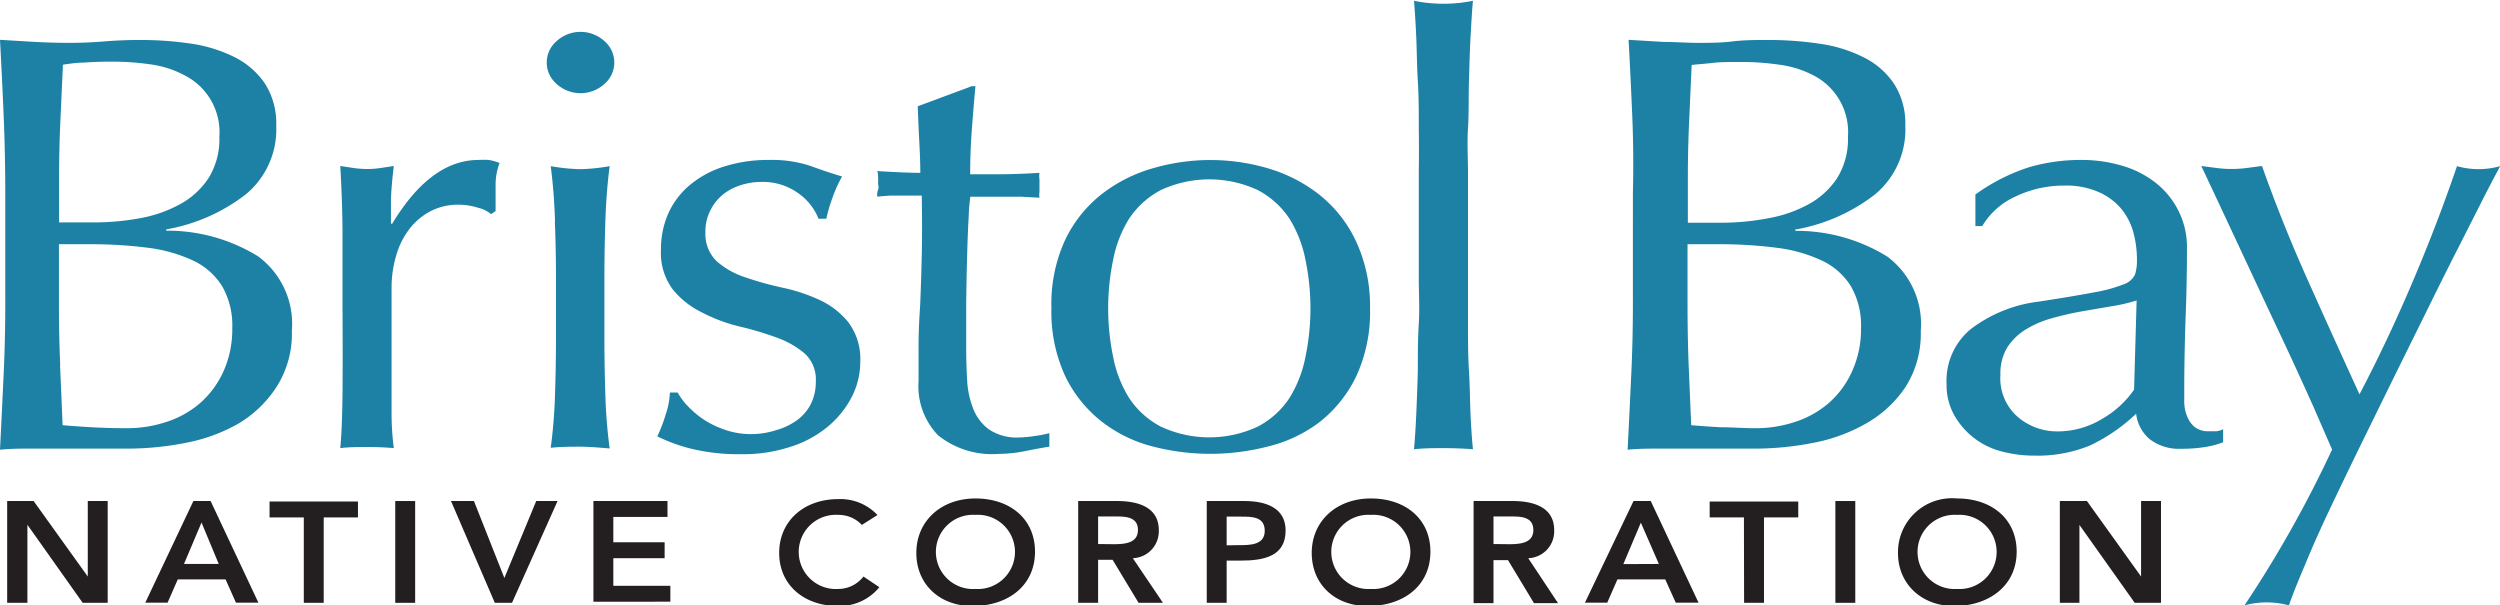 <?xml version="1.0" encoding="utf-8"?>
<!-- Generated by IcoMoon.io -->
<!DOCTYPE svg PUBLIC "-//W3C//DTD SVG 1.1//EN" "http://www.w3.org/Graphics/SVG/1.1/DTD/svg11.dtd">

<svg xmlns="http://www.w3.org/2000/svg" viewBox="0 0 156.93 38"><title>bbnc-navbar-logo</title><path d="M11.23,27.24q-.1-2.39-.23-4.78l2.18.13q1.11.06,2.18.06t2.18-.09c.74-.06,1.46-.09,2.18-.09A21.75,21.75,0,0,1,23,22.7a9,9,0,0,1,2.75.86,5,5,0,0,1,1.89,1.66,4.62,4.62,0,0,1,.7,2.61,5.3,5.3,0,0,1-1.91,4.33,11.34,11.34,0,0,1-5,2.2v.08a10.84,10.84,0,0,1,5.77,1.61,5.26,5.26,0,0,1,2.12,4.67,6.19,6.19,0,0,1-.95,3.51A7.28,7.28,0,0,1,26,46.53a10.64,10.64,0,0,1-3.35,1.23,18.76,18.76,0,0,1-3.64.36c-.66,0-1.32,0-2,0s-1.33,0-2,0H13c-.67,0-1.33,0-2,.07q.12-2.39.23-4.76t.1-4.84V32.1Q11.33,29.63,11.23,27.24Zm8.54,6.42a8.25,8.25,0,0,0,2.53-.88,5,5,0,0,0,1.79-1.64,4.61,4.61,0,0,0,.68-2.59,4,4,0,0,0-2.18-3.86A6.41,6.41,0,0,0,20.45,24a17,17,0,0,0-2.38-.17q-1.07,0-1.81.06c-.49,0-.93.08-1.31.13q-.08,1.79-.16,3.55t-.08,3.55v2.8h2.22A15.65,15.65,0,0,0,19.77,33.66Zm-5,9.22q.08,1.87.16,3.77.78.07,1.85.13t2.18.06a7.82,7.82,0,0,0,2.53-.41,6.06,6.06,0,0,0,2.12-1.21,5.84,5.84,0,0,0,1.44-2,6.41,6.41,0,0,0,.53-2.67,4.93,4.93,0,0,0-.64-2.63,4.3,4.3,0,0,0-1.83-1.61,9.46,9.46,0,0,0-2.85-.8,28.2,28.2,0,0,0-3.72-.22H14.7v3.81Q14.7,41,14.78,42.89Z" transform="translate(-11 -19.96)" style="fill:#1c81a5"/><path d="M41,33a4,4,0,0,0-1.21-.19,3.74,3.74,0,0,0-1.77.41,4,4,0,0,0-1.31,1.1A5,5,0,0,0,35.87,36a7,7,0,0,0-.29,2v4.11q0,2.5,0,3.83a16.89,16.89,0,0,0,.14,2.15c-.55-.05-1.1-.07-1.64-.07s-1.18,0-1.72.07q.12-1.27.14-3.45t0-5.36V38.11q0-1.46,0-3.36t-.14-4.37l.86.13a6.31,6.31,0,0,0,.86.06,5.76,5.76,0,0,0,.78-.06l.86-.13q-.16,1.35-.18,2.13c0,.52,0,1,0,1.49l.08,0q2.42-4,5.42-4a4.71,4.71,0,0,1,.64,0,3.5,3.5,0,0,1,.68.19,3.78,3.78,0,0,0-.25,1.36q0,.91,0,1.66l-.29.19A1.91,1.91,0,0,0,41,33Z" transform="translate(-11 -19.96)" style="fill:#1c81a5"/><path d="M45.94,22.54a2.23,2.23,0,0,1,3,0,1.77,1.77,0,0,1,0,2.69,2.23,2.23,0,0,1-3,0,1.77,1.77,0,0,1,0-2.69Zm-.1,11.3q-.06-1.85-.27-3.45a12.07,12.07,0,0,0,1.85.19,12.09,12.09,0,0,0,1.85-.19Q49.06,32,49,33.83t-.06,3.53v3.88q0,1.68.06,3.53a32.31,32.31,0,0,0,.27,3.34C48.63,48.06,48,48,47.42,48s-1.22,0-1.85.07a32.55,32.55,0,0,0,.27-3.34q.06-1.85.06-3.53V37.36Q45.9,35.68,45.83,33.83Z" transform="translate(-11 -19.96)" style="fill:#1c81a5"/><path d="M54.18,45.46a6,6,0,0,0,1,.84,6,6,0,0,0,1.36.65,5,5,0,0,0,1.62.26,5.05,5.05,0,0,0,1.5-.23A4.33,4.33,0,0,0,61,46.36a3,3,0,0,0,.88-1,3.12,3.12,0,0,0,.33-1.46,2.2,2.2,0,0,0-.72-1.77,5.77,5.77,0,0,0-1.79-1,20.22,20.22,0,0,0-2.34-.69A10.38,10.38,0,0,1,55,39.54a5.35,5.35,0,0,1-1.79-1.44,3.83,3.83,0,0,1-.72-2.46,5.55,5.55,0,0,1,.45-2.26,5,5,0,0,1,1.32-1.77,6.29,6.29,0,0,1,2.14-1.18A9.14,9.14,0,0,1,59.29,30a7.71,7.71,0,0,1,2.57.37q1,.37,2,.67a7.87,7.87,0,0,0-.62,1.38,9.3,9.3,0,0,0-.37,1.27h-.49a3.56,3.56,0,0,0-1.27-1.6,3.8,3.8,0,0,0-2.34-.71,4.23,4.23,0,0,0-1.23.19,3.51,3.51,0,0,0-1.11.56,3,3,0,0,0-.82,1,2.91,2.91,0,0,0-.33,1.42A2.37,2.37,0,0,0,56,36.37a5.1,5.1,0,0,0,1.79,1,20.37,20.37,0,0,0,2.34.65,10.92,10.92,0,0,1,2.34.78,5,5,0,0,1,1.79,1.4A3.84,3.84,0,0,1,65,42.7a4.8,4.8,0,0,1-.51,2.13A6,6,0,0,1,63,46.71,6.88,6.88,0,0,1,60.64,48a9.46,9.46,0,0,1-3.08.47,12.62,12.62,0,0,1-3.16-.34,10.48,10.48,0,0,1-2.14-.78A9.1,9.1,0,0,0,52.78,46a4.81,4.81,0,0,0,.27-1.4h.49A4,4,0,0,0,54.18,45.46Z" transform="translate(-11 -19.96)" style="fill:#1c81a5"/><path d="M72.23,25.37Q72.1,26.8,72,28.16T71.9,30.9l1.68,0q1.23,0,2.67-.09a1.36,1.36,0,0,0,0,.41V32a1.18,1.18,0,0,0,0,.37l-1.11-.06-1.23,0h-2a10.18,10.18,0,0,0-.1,1.19q-.06,1-.1,2.48t-.06,3q0,1.57,0,2.8,0,1,.06,2.05a5.67,5.67,0,0,0,.39,1.81,2.94,2.94,0,0,0,1,1.29,3.13,3.13,0,0,0,1.89.49,6.91,6.91,0,0,0,.88-.08,7.17,7.17,0,0,0,1-.19V48c-.47.07-1,.17-1.54.28a8.39,8.39,0,0,1-1.62.17,5.42,5.42,0,0,1-3.82-1.16,4.44,4.44,0,0,1-1.23-3.4q0-1,0-2.18t.1-2.58q.06-1.4.1-3.1t0-3.79H67.54l-.7,0-.78.06c0-.15,0-.29.06-.43s0-.28,0-.43a3.45,3.45,0,0,0,0-.37c0-.12,0-.25-.06-.37q1.85.11,2.71.11,0-.75-.06-1.87t-.1-2.31L72,25.37Z" transform="translate(-11 -19.96)" style="fill:#1c81a5"/><path d="M77.87,35a8.09,8.09,0,0,1,2.32-2.88,9.49,9.49,0,0,1,3.22-1.61,12.85,12.85,0,0,1,7.13,0,9.58,9.58,0,0,1,3.2,1.61A8.14,8.14,0,0,1,96.07,35,9.6,9.6,0,0,1,97,39.3a9.61,9.61,0,0,1-.88,4.31,8.13,8.13,0,0,1-2.32,2.87A8.81,8.81,0,0,1,90.54,48a14.44,14.44,0,0,1-7.13,0,8.75,8.75,0,0,1-3.22-1.55,8.08,8.08,0,0,1-2.32-2.87A9.59,9.59,0,0,1,77,39.3,9.58,9.58,0,0,1,77.87,35Zm3,7.34a7.55,7.55,0,0,0,1,2.59,5.35,5.35,0,0,0,2,1.81,7.2,7.2,0,0,0,6.08,0,5.33,5.33,0,0,0,2-1.81,7.6,7.6,0,0,0,1-2.59,14.92,14.92,0,0,0,0-6.05,7.63,7.63,0,0,0-1-2.59,5.38,5.38,0,0,0-2-1.81,7.22,7.22,0,0,0-6.08,0,5.4,5.4,0,0,0-2,1.81,7.58,7.58,0,0,0-1,2.59,15,15,0,0,0,0,6.05Z" transform="translate(-11 -19.96)" style="fill:#1c81a5"/><path d="M100.06,28c0-1,0-2-.06-2.95s-.06-1.9-.1-2.78-.09-1.64-.14-2.26a9.28,9.28,0,0,0,3.7,0c-.06.62-.1,1.37-.15,2.26s-.07,1.81-.1,2.78,0,2-.06,2.95,0,1.92,0,2.76v6.76c0,.85,0,1.77,0,2.76s0,2,.06,2.95.06,1.89.1,2.76.09,1.59.15,2.17c-.63-.05-1.25-.07-1.85-.07s-1.22,0-1.85.07q.08-.86.14-2.17t.1-2.76c0-1,0-2,.06-2.95s0-1.92,0-2.76V30.71Q100.08,29.45,100.06,28Z" transform="translate(-11 -19.96)" style="fill:#1c81a5"/><path d="M113.46,27.24q-.1-2.39-.23-4.78l2.17.13c.74,0,1.47.06,2.18.06s1.44,0,2.17-.09,1.46-.09,2.18-.09a21.68,21.68,0,0,1,3.33.24,8.9,8.9,0,0,1,2.75.86,4.93,4.93,0,0,1,1.89,1.66,4.59,4.59,0,0,1,.7,2.61,5.3,5.3,0,0,1-1.91,4.33,11.33,11.33,0,0,1-5,2.2v.08a10.84,10.84,0,0,1,5.77,1.61,5.27,5.27,0,0,1,2.11,4.67,6.19,6.19,0,0,1-.95,3.51,7.26,7.26,0,0,1-2.46,2.29,10.66,10.66,0,0,1-3.35,1.23,18.78,18.78,0,0,1-3.64.36c-.66,0-1.32,0-2,0s-1.33,0-2,0h-2c-.67,0-1.33,0-2,.07q.12-2.39.23-4.76t.1-4.84V32.1Q113.56,29.63,113.46,27.24ZM122,33.66a8.25,8.25,0,0,0,2.53-.88,5,5,0,0,0,1.79-1.64,4.63,4.63,0,0,0,.68-2.59,4,4,0,0,0-2.17-3.86,6.4,6.4,0,0,0-2.14-.67,16.89,16.89,0,0,0-2.38-.17c-.71,0-1.31,0-1.81.06s-.93.08-1.31.13q-.08,1.79-.16,3.55t-.08,3.55v2.8h2.22A15.64,15.64,0,0,0,122,33.66Zm-5,9.22q.08,1.87.16,3.77.78.07,1.85.13c.71,0,1.44.06,2.18.06a7.82,7.82,0,0,0,2.53-.41,6.08,6.08,0,0,0,2.12-1.21,5.79,5.79,0,0,0,1.44-2,6.35,6.35,0,0,0,.54-2.67,4.92,4.92,0,0,0-.64-2.63,4.3,4.3,0,0,0-1.83-1.61,9.42,9.42,0,0,0-2.85-.8,28.19,28.19,0,0,0-3.72-.22h-1.85v3.81Q116.93,41,117,42.89Z" transform="translate(-11 -19.96)" style="fill:#1c81a5"/><path d="M138.39,30.45a11.59,11.59,0,0,1,3.2-.45,8.91,8.91,0,0,1,2.71.39,6.17,6.17,0,0,1,2.11,1.12,5.18,5.18,0,0,1,1.37,1.75,5.05,5.05,0,0,1,.5,2.26q0,2.13-.08,4.24t-.09,4.46c0,.3,0,.61,0,1a2.5,2.5,0,0,0,.19.9,1.67,1.67,0,0,0,.47.65,1.39,1.39,0,0,0,.92.26l.43,0a1.1,1.1,0,0,0,.43-.13v.82a5.24,5.24,0,0,1-1.13.3,9,9,0,0,1-1.5.11,3,3,0,0,1-2-.62,2.44,2.44,0,0,1-.83-1.58,11.07,11.07,0,0,1-2.91,2,8.7,8.7,0,0,1-3.52.63,7.79,7.79,0,0,1-2-.26,4.76,4.76,0,0,1-3-2.3,3.86,3.86,0,0,1-.47-1.92,4.2,4.2,0,0,1,1.53-3.47A8.77,8.77,0,0,1,139,38.89q2.21-.34,3.46-.58a9.34,9.34,0,0,0,1.84-.5,1.21,1.21,0,0,0,.72-.62,2.85,2.85,0,0,0,.12-.91,6.54,6.54,0,0,0-.24-1.79A4,4,0,0,0,144.1,33a3.87,3.87,0,0,0-1.4-1,5,5,0,0,0-2.09-.39,7,7,0,0,0-3.06.67,4.67,4.67,0,0,0-2.12,1.87H135V32.17A12,12,0,0,1,138.39,30.45Zm5.12,8.74-1.86.32a18.66,18.66,0,0,0-1.86.43,6.22,6.22,0,0,0-1.64.71A3.58,3.58,0,0,0,137,41.77a3.14,3.14,0,0,0-.43,1.72,3.21,3.21,0,0,0,1.1,2.65,3.79,3.79,0,0,0,2.45.9,5.37,5.37,0,0,0,2.84-.79,6.16,6.16,0,0,0,2-1.83l.16-5.6A11.15,11.15,0,0,1,143.52,39.19Z" transform="translate(-11 -19.96)" style="fill:#1c81a5"/><path d="M156.24,45.54q-.72-1.61-1.54-3.38L153,38.54l-1.62-3.47-1.34-2.86-.86-1.83,1,.13a7.29,7.29,0,0,0,1.81,0l1-.13q1.27,3.58,2.84,7.09t3.28,7.24q1.73-3.29,3.31-7t2.81-7.32a5,5,0,0,0,2.71,0c-.19.35-.5.94-.93,1.77l-1.52,3q-.89,1.74-1.93,3.85t-2.14,4.33l-2.16,4.4q-1.07,2.19-2,4.15t-1.58,3.55c-.45,1.06-.79,1.9-1,2.52a5.33,5.33,0,0,0-2.79,0,73.61,73.61,0,0,0,5.5-9.78Z" transform="translate(-11 -19.96)" style="fill:#1c81a5"/><path d="M11.45,51.41h1.66l3.4,4.74,0,0h0l0,0V51.41h1.25V57.8H16.19L12.72,52.9h0V57.8H11.45Z" transform="translate(-11 -19.96)" style="fill:#231f20"/><path d="M23.14,51.41h1.08l3,6.38H25.81l-.65-1.46h-3l-.64,1.46h-1.4Zm1.59,3.95-1.08-2.6-1.1,2.6Z" transform="translate(-11 -19.96)" style="fill:#231f20"/><path d="M30.07,52.44H27.92v-1h5.55v1H31.32V57.8H30.07Z" transform="translate(-11 -19.96)" style="fill:#231f20"/><path d="M35.81,51.41h1.25V57.8H35.81Z" transform="translate(-11 -19.96)" style="fill:#231f20"/><path d="M39.31,51.41h1.44l1.91,4.83,2-4.83H46L43.14,57.8H42.06Z" transform="translate(-11 -19.96)" style="fill:#231f20"/><path d="M48.25,51.41H52.9v1H49.5V54h3.22v1H49.5v1.73h3.58v1H48.25Z" transform="translate(-11 -19.96)" style="fill:#231f20"/><path d="M65.1,52.91a2,2,0,0,0-1.48-.63,2.33,2.33,0,1,0,0,4.65,2,2,0,0,0,1.58-.78l1,.67A3.23,3.23,0,0,1,63.62,58c-2.16,0-3.71-1.33-3.71-3.33s1.55-3.38,3.71-3.38a3.19,3.19,0,0,1,2.46,1Z" transform="translate(-11 -19.96)" style="fill:#231f20"/><path d="M72.23,51.25c2.19,0,3.74,1.3,3.74,3.34S74.42,57.92,72.23,58s-3.71-1.33-3.71-3.33S70.07,51.25,72.23,51.25Zm0,5.68a2.33,2.33,0,1,0,0-4.65,2.33,2.33,0,1,0,0,4.65Z" transform="translate(-11 -19.96)" style="fill:#231f20"/><path d="M78.68,51.41h2.44c1.35,0,2.62.4,2.62,1.83A1.69,1.69,0,0,1,82.11,55L84,57.8H82.47l-1.63-2.7h-.91v2.7H78.68Zm2.22,2.71c.7,0,1.53-.06,1.53-.89s-.77-.85-1.42-.85H79.93v1.73Z" transform="translate(-11 -19.96)" style="fill:#231f20"/><path d="M86.75,51.41h2.36c1.36,0,2.59.43,2.59,1.85,0,1.6-1.32,1.89-2.81,1.89H88V57.8H86.75Zm2,2.77c.71,0,1.64,0,1.64-.9s-.82-.89-1.5-.89H88v1.8Z" transform="translate(-11 -19.96)" style="fill:#231f20"/><path d="M97.05,51.25c2.19,0,3.74,1.3,3.74,3.34S99.25,57.92,97.05,58s-3.71-1.33-3.71-3.33S94.89,51.25,97.05,51.25Zm0,5.68a2.33,2.33,0,1,0,0-4.65,2.33,2.33,0,1,0,0,4.65Z" transform="translate(-11 -19.96)" style="fill:#231f20"/><path d="M103.5,51.41h2.44c1.35,0,2.62.4,2.62,1.83A1.69,1.69,0,0,1,106.93,55l1.87,2.82h-1.51l-1.63-2.7h-.91v2.7H103.5Zm2.22,2.71c.7,0,1.53-.06,1.53-.89s-.77-.85-1.42-.85h-1.08v1.73Z" transform="translate(-11 -19.96)" style="fill:#231f20"/><path d="M113.54,51.41h1.08l3,6.38h-1.43l-.66-1.46h-3l-.64,1.46h-1.4Zm1.59,3.95L114,52.77l-1.1,2.6Z" transform="translate(-11 -19.96)" style="fill:#231f20"/><path d="M120.47,52.44h-2.15v-1h5.56v1h-2.15V57.8h-1.25Z" transform="translate(-11 -19.96)" style="fill:#231f20"/><path d="M126.21,51.41h1.25V57.8h-1.25Z" transform="translate(-11 -19.96)" style="fill:#231f20"/><path d="M133.85,51.25c2.19,0,3.74,1.3,3.74,3.34S136,57.92,133.85,58s-3.71-1.33-3.71-3.33A3.39,3.39,0,0,1,133.85,51.25Zm0,5.68a2.33,2.33,0,1,0,0-4.65,2.33,2.33,0,1,0,0,4.65Z" transform="translate(-11 -19.96)" style="fill:#231f20"/><path d="M140.3,51.41H142l3.4,4.74,0,0h0l0,0V51.41h1.25V57.8H145l-3.47-4.89h0V57.8H140.3Z" transform="translate(-11 -19.96)" style="fill:#231f20"/></svg>
